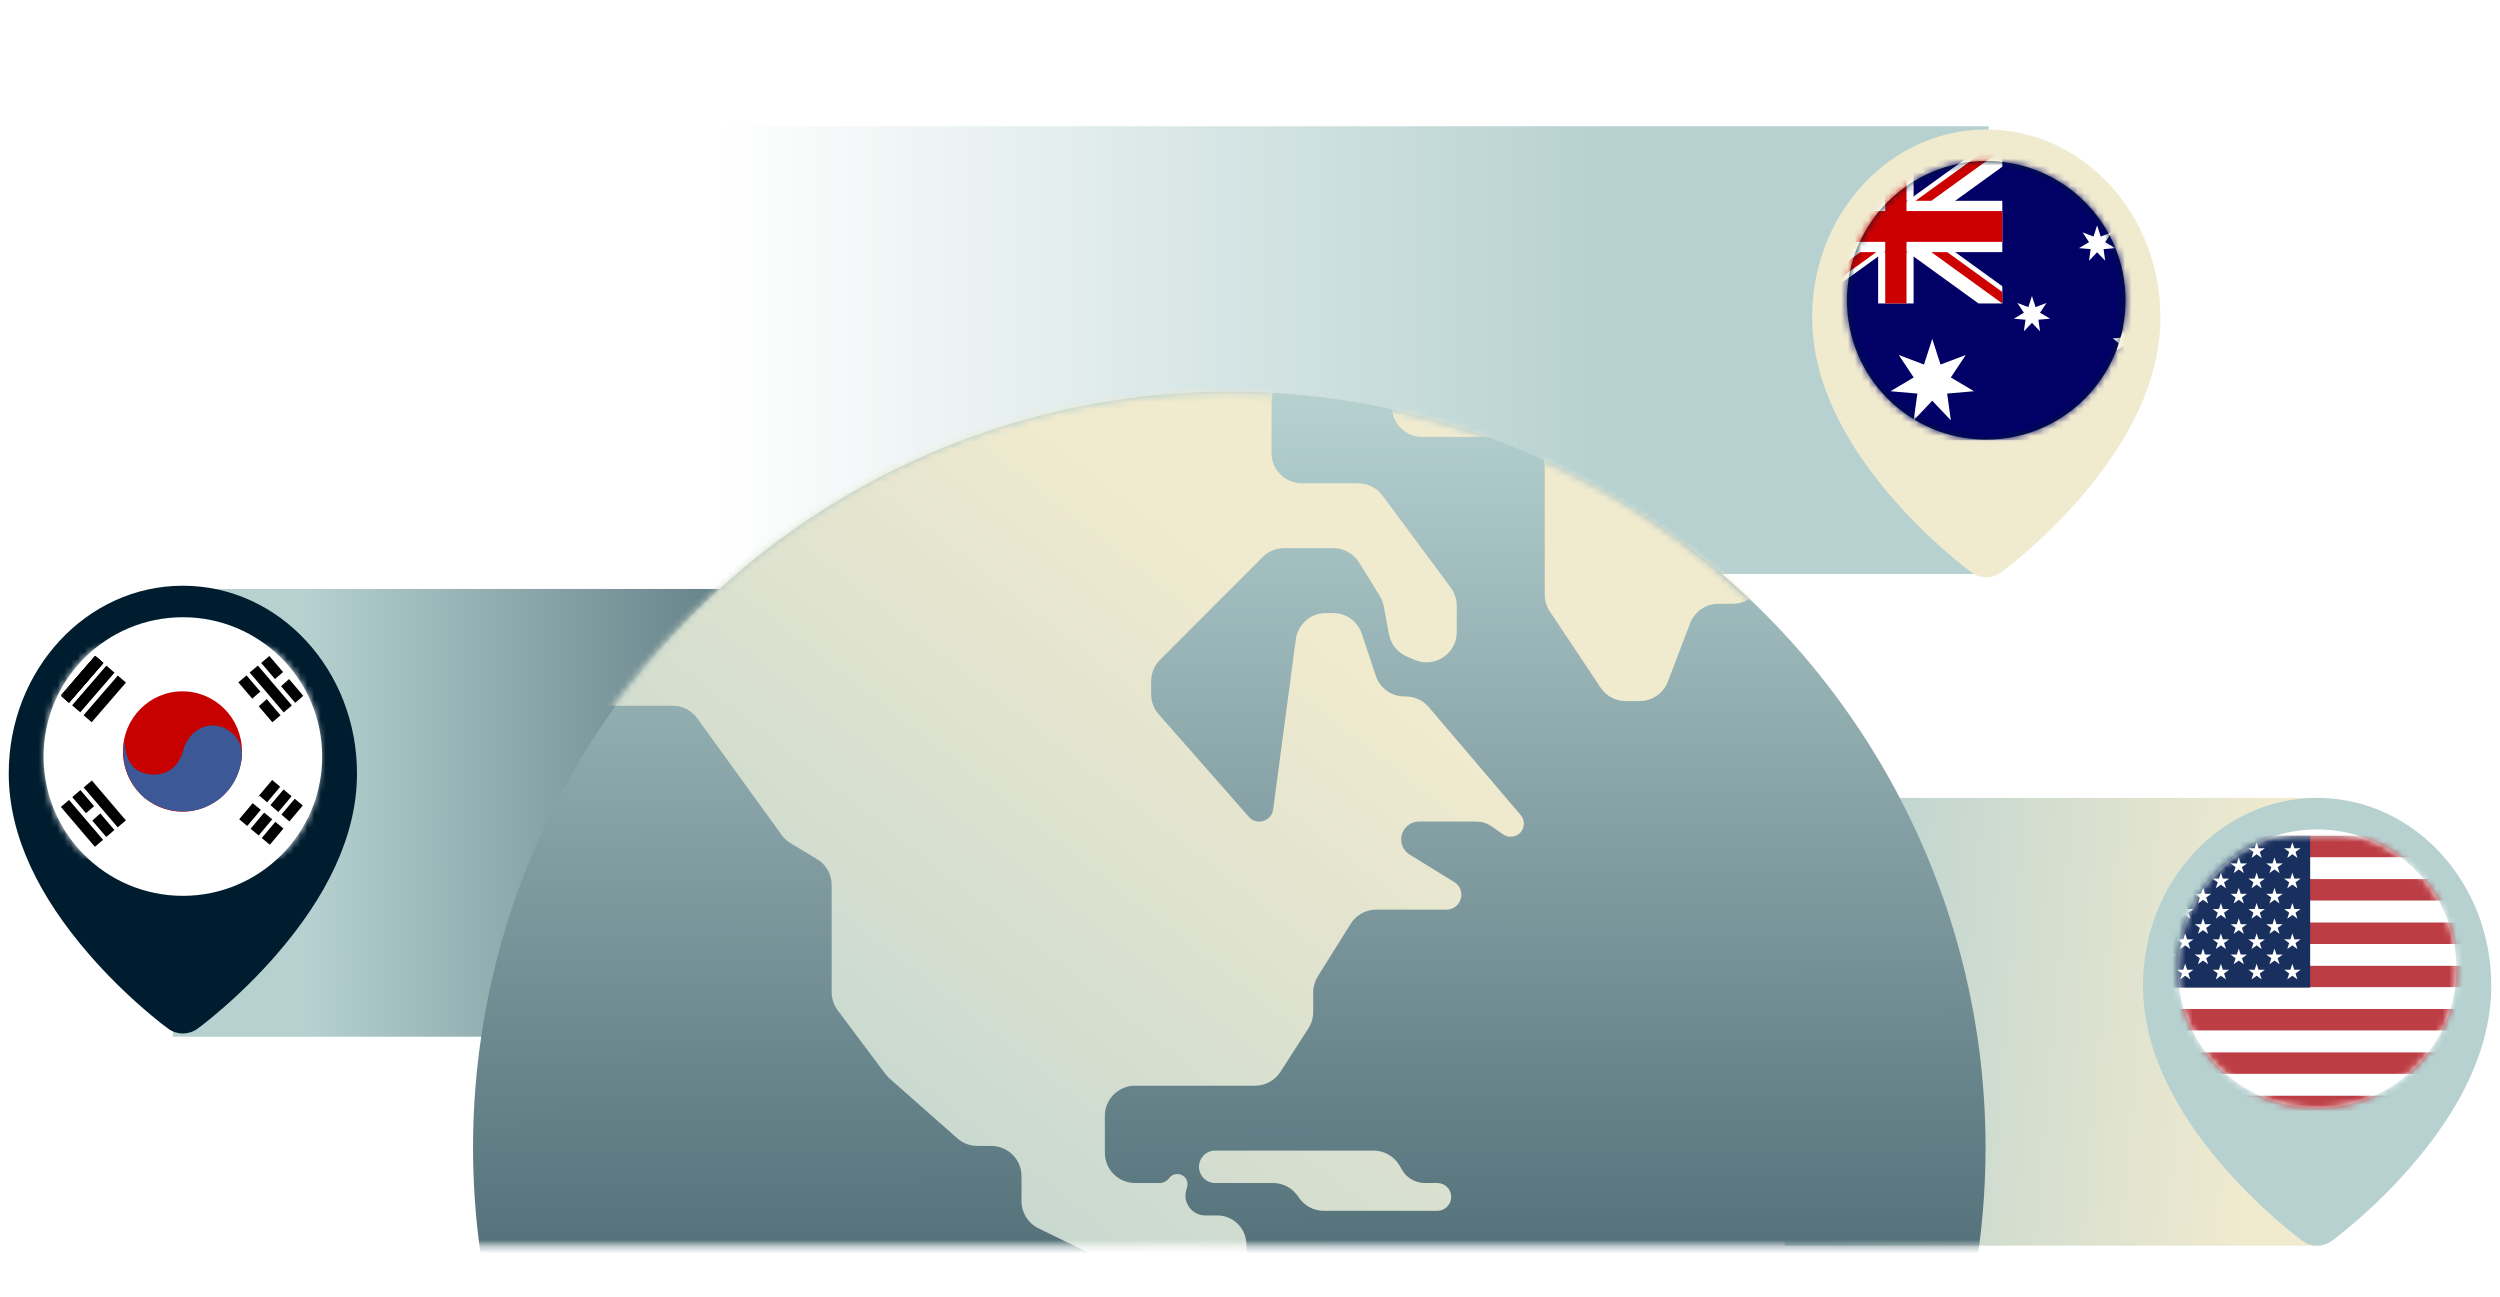 <?xml version="1.0" encoding="utf-8"?>
<svg xmlns="http://www.w3.org/2000/svg" width="370" height="192" viewBox="0 0 370 192" fill="none">
<path fill-rule="evenodd" clip-rule="evenodd" d="M343.673 118.09H264.15V184.358H343.673V118.09Z" fill="url(#paint0_linear_2263_12257)"/>
<path fill-rule="evenodd" clip-rule="evenodd" d="M317.165 145.869C317.165 130.595 328.629 118.09 342.937 118.09C357.245 118.09 368.708 130.595 368.708 145.869C368.708 155.126 364.191 164.16 356.761 172.715C354.224 175.637 351.514 178.297 348.802 180.653C347.574 181.72 346.541 182.559 345.775 183.148L345.102 183.654C343.811 184.593 342.062 184.593 340.771 183.654C340.192 183.233 339.322 182.556 338.231 181.643L337.071 180.653C334.359 178.297 331.649 175.637 329.112 172.715C321.682 164.16 317.165 155.126 317.165 145.869ZM342.937 132.816C336.837 132.816 331.892 137.761 331.892 143.861C331.892 149.961 336.837 154.905 342.937 154.905C349.036 154.905 353.981 149.961 353.981 143.861C353.981 137.761 349.036 132.816 342.937 132.816ZM342.937 140.179C344.97 140.179 346.618 141.827 346.618 143.861C346.618 145.894 344.97 147.542 342.937 147.542C340.903 147.542 339.255 145.894 339.255 143.861C339.255 141.827 340.903 140.179 342.937 140.179Z" fill="#B6D1D0"/>
<ellipse cx="342.936" cy="143.37" rx="20.617" ry="20.617" fill="white"/>
<mask id="mask0_2263_12257" style="mask-type:luminance" maskUnits="userSpaceOnUse" x="322" y="122" width="42" height="42">
<ellipse cx="342.936" cy="143.37" rx="20.617" ry="20.617" fill="white"/>
</mask>
<g mask="url(#mask0_2263_12257)">
<g filter="url(#filter0_d_2263_12257)">
<path fill-rule="evenodd" clip-rule="evenodd" d="M315.47 124.467C315.47 123.393 316.341 122.522 317.415 122.522H369.177C370.252 122.522 371.123 123.393 371.123 124.467V162.316C371.123 163.391 370.252 164.262 369.177 164.262H317.415C316.341 164.262 315.47 163.391 315.47 162.316V124.467Z" fill="#D8D8D8"/>
<mask id="mask1_2263_12257" style="mask-type:luminance" maskUnits="userSpaceOnUse" x="315" y="122" width="57" height="43">
<path fill-rule="evenodd" clip-rule="evenodd" d="M315.47 124.467C315.47 123.393 316.341 122.522 317.415 122.522H369.177C370.252 122.522 371.123 123.393 371.123 124.467V162.316C371.123 163.391 370.252 164.262 369.177 164.262H317.415C316.341 164.262 315.47 163.391 315.47 162.316V124.467Z" fill="white"/>
</mask>
<g mask="url(#mask1_2263_12257)">
<path fill-rule="evenodd" clip-rule="evenodd" d="M315.47 122.522H371.112V125.726H315.47V122.522ZM315.47 128.931H371.112V132.136H315.47V128.931ZM371.112 135.34H315.47V138.545H371.112V135.34ZM315.47 141.749H371.112V144.954H315.47V141.749ZM371.112 148.158H315.47V151.363H371.112V148.158ZM315.47 154.567H371.112V157.772H315.47V154.567ZM371.112 160.976H315.47V164.181H371.112V160.976Z" fill="#BD3D44"/>
<path fill-rule="evenodd" clip-rule="evenodd" d="M371.112 125.726H315.47V128.931H371.112V125.726ZM371.112 132.136H315.47V135.34H371.112V132.136ZM315.47 138.545H371.112V141.749H315.47V138.545ZM371.112 144.954H315.47V148.158H371.112V144.954ZM315.47 151.363H371.112V154.567H315.47V151.363ZM371.112 157.772H315.47V160.976H371.112V157.772Z" fill="white"/>
<path d="M315.47 122.522H341.905V144.997H315.47V122.522Z" fill="#192F5D"/>
<path fill-rule="evenodd" clip-rule="evenodd" d="M318.119 123.484L318.407 124.372H319.341L318.586 124.921L318.874 125.81L318.119 125.261L317.363 125.81L317.652 124.921L316.896 124.372H317.83L318.119 123.484ZM323.406 123.484L323.694 124.372H324.628L323.873 124.921L324.161 125.81L323.406 125.261L322.65 125.81L322.939 124.921L322.183 124.372H323.117L323.406 123.484ZM328.982 124.372L328.693 123.484L328.404 124.372H327.47L328.226 124.921L327.937 125.81L328.693 125.261L329.449 125.81L329.16 124.921L329.916 124.372H328.982ZM333.98 123.484L334.268 124.372H335.203L334.447 124.921L334.735 125.81L333.98 125.261L333.224 125.81L333.513 124.921L332.757 124.372H333.691L333.98 123.484ZM339.556 124.372L339.267 123.484L338.978 124.372H338.044L338.8 124.921L338.511 125.81L339.267 125.261L340.023 125.81L339.734 124.921L340.49 124.372H339.556ZM320.762 125.732L321.051 126.62H321.985L321.229 127.169L321.518 128.057L320.762 127.508L320.007 128.057L320.295 127.169L319.54 126.62H320.474L320.762 125.732ZM326.338 126.62L326.049 125.732L325.761 126.62H324.826L325.582 127.169L325.294 128.057L326.049 127.508L326.805 128.057L326.516 127.169L327.272 126.62H326.338ZM331.336 125.732L331.625 126.62H332.559L331.803 127.169L332.092 128.057L331.336 127.508L330.581 128.057L330.869 127.169L330.114 126.62H331.048L331.336 125.732ZM336.912 126.62L336.624 125.732L336.335 126.62H335.401L336.157 127.169L335.868 128.057L336.624 127.508L337.379 128.057L337.091 127.169L337.846 126.62H336.912ZM318.119 127.979L318.407 128.867H319.341L318.586 129.416L318.874 130.305L318.119 129.756L317.363 130.305L317.652 129.416L316.896 128.867H317.83L318.119 127.979ZM323.694 128.867L323.406 127.979L323.117 128.867H322.183L322.939 129.416L322.65 130.305L323.406 129.756L324.161 130.305L323.873 129.416L324.628 128.867H323.694ZM328.693 127.979L328.982 128.867H329.916L329.16 129.416L329.449 130.305L328.693 129.756L327.937 130.305L328.226 129.416L327.47 128.867H328.404L328.693 127.979ZM334.268 128.867L333.98 127.979L333.691 128.867H332.757L333.513 129.416L333.224 130.305L333.98 129.756L334.735 130.305L334.447 129.416L335.203 128.867H334.268ZM339.267 127.979L339.556 128.867H340.49L339.734 129.416L340.023 130.305L339.267 129.756L338.511 130.305L338.8 129.416L338.044 128.867H338.978L339.267 127.979ZM321.051 131.115L320.762 130.227L320.474 131.115H319.54L320.295 131.664L320.007 132.552L320.762 132.003L321.518 132.552L321.229 131.664L321.985 131.115H321.051ZM326.049 130.227L326.338 131.115H327.272L326.516 131.664L326.805 132.552L326.049 132.003L325.294 132.552L325.582 131.664L324.826 131.115H325.761L326.049 130.227ZM331.625 131.115L331.336 130.227L331.048 131.115H330.114L330.869 131.664L330.581 132.552L331.336 132.003L332.092 132.552L331.803 131.664L332.559 131.115H331.625ZM336.624 130.227L336.912 131.115H337.846L337.091 131.664L337.379 132.552L336.624 132.003L335.868 132.552L336.157 131.664L335.401 131.115H336.335L336.624 130.227ZM318.407 133.362L318.119 132.474L317.83 133.362H316.896L317.652 133.911L317.363 134.8L318.119 134.251L318.874 134.8L318.586 133.911L319.341 133.362H318.407ZM323.406 132.474L323.694 133.362H324.628L323.873 133.911L324.161 134.8L323.406 134.251L322.65 134.8L322.939 133.911L322.183 133.362H323.117L323.406 132.474ZM328.982 133.362L328.693 132.474L328.404 133.362H327.47L328.226 133.911L327.937 134.8L328.693 134.251L329.449 134.8L329.16 133.911L329.916 133.362H328.982ZM333.98 132.474L334.268 133.362H335.203L334.447 133.911L334.735 134.8L333.98 134.251L333.224 134.8L333.513 133.911L332.757 133.362H333.691L333.98 132.474ZM339.556 133.362L339.267 132.474L338.978 133.362H338.044L338.8 133.911L338.511 134.8L339.267 134.251L340.023 134.8L339.734 133.911L340.49 133.362H339.556ZM320.762 134.722L321.051 135.61H321.985L321.229 136.159L321.518 137.047L320.762 136.498L320.007 137.047L320.295 136.159L319.54 135.61H320.474L320.762 134.722ZM326.338 135.61L326.049 134.722L325.761 135.61H324.826L325.582 136.159L325.294 137.047L326.049 136.498L326.805 137.047L326.516 136.159L327.272 135.61H326.338ZM331.336 134.722L331.625 135.61H332.559L331.803 136.159L332.092 137.047L331.336 136.498L330.581 137.047L330.869 136.159L330.114 135.61H331.048L331.336 134.722ZM336.912 135.61L336.624 134.722L336.335 135.61H335.401L336.157 136.159L335.868 137.047L336.624 136.498L337.379 137.047L337.091 136.159L337.846 135.61H336.912Z" fill="white"/>
<path fill-rule="evenodd" clip-rule="evenodd" d="M318.119 136.969L318.407 137.857H319.341L318.586 138.407L318.874 139.295L318.119 138.746L317.363 139.295L317.652 138.407L316.896 137.857H317.83L318.119 136.969ZM323.406 136.969L323.694 137.857H324.628L323.873 138.407L324.161 139.295L323.406 138.746L322.65 139.295L322.939 138.407L322.183 137.857H323.117L323.406 136.969ZM328.982 137.857L328.693 136.969L328.404 137.857H327.47L328.226 138.407L327.937 139.295L328.693 138.746L329.449 139.295L329.16 138.407L329.916 137.857H328.982ZM333.98 136.969L334.268 137.857H335.203L334.447 138.407L334.735 139.295L333.98 138.746L333.224 139.295L333.513 138.407L332.757 137.857H333.691L333.98 136.969ZM339.556 137.857L339.267 136.969L338.978 137.857H338.044L338.8 138.407L338.511 139.295L339.267 138.746L340.023 139.295L339.734 138.407L340.49 137.857H339.556ZM320.762 139.217L321.051 140.105H321.985L321.229 140.654L321.518 141.542L320.762 140.993L320.007 141.542L320.295 140.654L319.54 140.105H320.474L320.762 139.217ZM326.338 140.105L326.049 139.217L325.761 140.105H324.826L325.582 140.654L325.294 141.542L326.049 140.993L326.805 141.542L326.516 140.654L327.272 140.105H326.338ZM331.336 139.217L331.625 140.105H332.559L331.803 140.654L332.092 141.542L331.336 140.993L330.581 141.542L330.869 140.654L330.114 140.105H331.048L331.336 139.217ZM336.912 140.105L336.624 139.217L336.335 140.105H335.401L336.157 140.654L335.868 141.542L336.624 140.993L337.379 141.542L337.091 140.654L337.846 140.105H336.912Z" fill="white"/>
<path fill-rule="evenodd" clip-rule="evenodd" d="M318.119 141.464L318.407 142.353H319.341L318.586 142.902L318.874 143.79L318.119 143.241L317.363 143.79L317.652 142.902L316.896 142.353H317.83L318.119 141.464ZM323.406 141.464L323.694 142.353H324.628L323.873 142.902L324.161 143.79L323.406 143.241L322.65 143.79L322.939 142.902L322.183 142.353H323.117L323.406 141.464ZM328.982 142.353L328.693 141.464L328.404 142.353H327.47L328.226 142.902L327.937 143.79L328.693 143.241L329.449 143.79L329.16 142.902L329.916 142.353H328.982ZM333.98 141.464L334.268 142.353H335.203L334.447 142.902L334.735 143.79L333.98 143.241L333.224 143.79L333.513 142.902L332.757 142.353H333.691L333.98 141.464ZM339.556 142.353L339.267 141.464L338.978 142.353H338.044L338.8 142.902L338.511 143.79L339.267 143.241L340.023 143.79L339.734 142.902L340.49 142.353H339.556Z" fill="white"/>
</g>
</g>
</g>
<path fill-rule="evenodd" clip-rule="evenodd" d="M25.583 87.164H142.658V153.433H25.583V87.164Z" fill="url(#paint1_linear_2263_12257)"/>
<path fill-rule="evenodd" clip-rule="evenodd" d="M1.292 114.466C1.292 99.192 12.755 86.687 27.063 86.687C41.371 86.687 52.834 99.192 52.834 114.466C52.834 123.723 48.318 132.757 40.888 141.312C38.35 144.234 35.641 146.894 32.929 149.25C31.701 150.317 30.668 151.156 29.902 151.745L29.229 152.251C27.938 153.19 26.189 153.19 24.898 152.251C24.319 151.83 23.448 151.153 22.358 150.24L21.198 149.25C18.486 146.894 15.776 144.234 13.239 141.312C5.809 132.757 1.292 123.723 1.292 114.466ZM27.063 101.413C20.963 101.413 16.019 106.358 16.019 112.458C16.019 118.558 20.963 123.502 27.063 123.502C33.163 123.502 38.108 118.558 38.108 112.458C38.108 106.358 33.163 101.413 27.063 101.413ZM27.063 108.776C29.097 108.776 30.745 110.424 30.745 112.458C30.745 114.491 29.097 116.139 27.063 116.139C25.03 116.139 23.382 114.491 23.382 112.458C23.382 110.424 25.03 108.776 27.063 108.776Z" fill="#001D2F"/>
<ellipse cx="27.064" cy="111.967" rx="20.617" ry="20.617" fill="white"/>
<mask id="mask2_2263_12257" style="mask-type:luminance" maskUnits="userSpaceOnUse" x="6" y="91" width="42" height="42">
<ellipse cx="27.064" cy="111.967" rx="20.617" ry="20.617" fill="white"/>
</mask>
<g mask="url(#mask2_2263_12257)">
<mask id="mask3_2263_12257" style="mask-type:luminance" maskUnits="userSpaceOnUse" x="6" y="95" width="42" height="32">
<path fill-rule="evenodd" clip-rule="evenodd" d="M6.228 100.831C6.228 97.974 8.544 95.657 11.402 95.657H42.449C45.307 95.657 47.624 97.974 47.624 100.831V121.529C47.624 124.387 45.307 126.704 42.449 126.704H11.402C8.544 126.704 6.228 124.387 6.228 121.529V100.831Z" fill="white"/>
</mask>
<g mask="url(#mask3_2263_12257)">
<path d="M47.624 126.704H6.228V95.657H47.624V126.704Z" fill="white"/>
<path fill-rule="evenodd" clip-rule="evenodd" d="M5.71 100.831C5.71 97.688 8.259 95.139 11.402 95.139H42.449C45.593 95.139 48.141 97.688 48.141 100.831V121.529C48.141 124.673 45.593 127.221 42.449 127.221H11.402C8.259 127.221 5.71 124.673 5.71 121.529V100.831ZM11.402 96.174C8.83 96.174 6.745 98.259 6.745 100.831V121.529C6.745 124.101 8.83 126.186 11.402 126.186H42.449C45.021 126.186 47.106 124.101 47.106 121.529V100.831C47.106 98.259 45.021 96.174 42.449 96.174H11.402Z" fill="white"/>
<path d="M27.311 110.823C27.311 114.591 24.256 117.645 20.488 117.645C16.72 117.645 13.666 114.591 13.666 110.823C13.666 107.055 16.721 104.001 20.488 104.001C24.256 104.001 27.311 107.055 27.311 110.823Z" fill="white"/>
<path d="M35.811 111.221C35.811 116.138 31.867 120.123 27.002 120.123C22.137 120.123 18.194 116.138 18.194 111.221C18.194 106.304 22.137 102.319 27.002 102.319C31.867 102.319 35.811 106.304 35.811 111.221H35.811Z" fill="#C70000"/>
<path fill-rule="evenodd" clip-rule="evenodd" d="M14.082 97.08L9.009 102.948L10.211 103.987L15.284 98.119L14.082 97.08ZM15.743 98.516L10.67 104.384L11.872 105.423L16.945 99.555L15.743 98.516Z" fill="black"/>
<path d="M9.009 102.948L14.082 97.08L15.284 98.119L10.211 103.987L9.009 102.948Z" fill="black"/>
<path fill-rule="evenodd" clip-rule="evenodd" d="M14.082 97.08L9.009 102.948L10.211 103.987L15.284 98.119L14.082 97.08ZM17.44 99.983L12.367 105.851L13.569 106.89L18.642 101.022L17.44 99.983Z" fill="black"/>
<path d="M9.009 102.948L14.082 97.08L15.284 98.119L10.211 103.987L9.009 102.948Z" fill="black"/>
<path fill-rule="evenodd" clip-rule="evenodd" d="M39.864 97.08L44.897 102.982L43.688 104.013L38.655 98.111L39.864 97.08ZM9.009 102.95L14.082 97.082L15.284 98.121L10.211 103.989L9.009 102.95ZM41.519 105.863L36.486 99.96L35.277 100.991L40.31 106.893L41.519 105.863Z" fill="black"/>
<path d="M37.34 103.391L42.106 99.279L42.994 100.307L37.9 104.886L37.34 103.391V103.391Z" fill="white"/>
<path fill-rule="evenodd" clip-rule="evenodd" d="M43.197 104.405L38.164 98.503L36.955 99.534L41.988 105.436L43.197 104.405ZM38.282 123.65L43.159 117.839L41.963 116.844L37.087 122.655L38.282 123.65ZM44.811 119.213L39.935 125.024L38.739 124.03L43.616 118.219L44.811 119.213ZM36.594 122.246L41.471 116.435L40.275 115.44L35.399 121.251L36.594 122.246Z" fill="black"/>
<path d="M18.375 109.633C18.653 111.875 19.06 114.374 22.51 114.633C23.803 114.711 26.319 114.325 27.183 110.801C28.316 107.416 31.729 106.443 34.052 108.278C35.369 109.137 35.733 110.501 35.828 111.526C35.722 114.815 33.834 117.662 31.412 118.932C28.627 120.587 24.768 120.622 21.388 118.114C19.865 116.685 17.737 114.05 18.375 109.633V109.633Z" fill="#3D5897"/>
<path d="M38.411 117.778L43.186 121.881L42.301 122.911L37.016 118.554L38.411 117.778Z" fill="white"/>
<path d="M11.9 116.937L16.933 122.839L15.724 123.87L10.691 117.968L11.9 116.937Z" fill="black"/>
<path d="M11.014 121.825L15.78 117.713L16.668 118.741L11.575 123.321L11.014 121.825V121.825Z" fill="white"/>
<path fill-rule="evenodd" clip-rule="evenodd" d="M18.629 121.416L13.596 115.514L12.387 116.545L17.42 122.447L18.629 121.416ZM15.251 124.297L10.218 118.395L9.009 119.425L14.042 125.328L15.251 124.297Z" fill="black"/>
</g>
</g>
<path fill-rule="evenodd" clip-rule="evenodd" d="M294.34 18.687H90.011V84.955H294.34V18.687Z" fill="url(#paint2_linear_2263_12257)"/>
<path fill-rule="evenodd" clip-rule="evenodd" d="M268.197 46.944C268.197 31.669 279.66 19.164 293.968 19.164C308.276 19.164 319.739 31.669 319.739 46.944C319.739 56.2 315.222 65.234 307.792 73.79C305.255 76.712 302.545 79.372 299.834 81.728C298.605 82.795 297.572 83.633 296.807 84.223L296.133 84.729C294.842 85.668 293.093 85.668 291.802 84.729C291.223 84.308 290.353 83.63 289.262 82.718L288.102 81.728C285.39 79.372 282.681 76.712 280.143 73.79C272.714 65.234 268.197 56.2 268.197 46.944ZM293.968 33.891C287.868 33.891 282.923 38.836 282.923 44.935C282.923 51.035 287.868 55.98 293.968 55.98C300.068 55.98 305.012 51.035 305.012 44.935C305.012 38.836 300.068 33.891 293.968 33.891ZM293.968 41.254C296.001 41.254 297.649 42.902 297.649 44.935C297.649 46.969 296.001 48.617 293.968 48.617C291.934 48.617 290.286 46.969 290.286 44.935C290.286 42.902 291.934 41.254 293.968 41.254Z" fill="#F0EACF"/>
<circle cx="293.967" cy="44.444" r="20.617" fill="#001D2F"/>
<mask id="mask4_2263_12257" style="mask-type:luminance" maskUnits="userSpaceOnUse" x="273" y="23" width="42" height="43">
<circle cx="293.967" cy="44.444" r="20.617" fill="white"/>
</mask>
<g mask="url(#mask4_2263_12257)">
<g clip-path="url(#clip0_2263_12257)">
<path d="M264.833 22.125H323.167V65.875H264.833V22.125Z" fill="#000066"/>
<path fill-rule="evenodd" clip-rule="evenodd" d="M264.833 24.672V22.125H268.356L280.587 30.971L277.065 33.518L264.833 24.672ZM280.587 36.066L268.356 44.911H264.833V42.364L277.065 33.518L280.587 36.066ZM280.587 36.066L284.11 33.518L296.341 42.364V44.911H292.819L280.587 36.066ZM284.11 33.518L280.587 30.971L292.819 22.125H296.341V24.672L284.11 33.518Z" fill="white"/>
<path fill-rule="evenodd" clip-rule="evenodd" d="M277.962 29.721V22.125H283.213V29.721H277.962ZM277.962 37.316H264.833V29.721H277.962V37.316ZM277.962 37.316H283.213V44.911H277.962V37.316ZM283.213 37.316V29.721H296.341V37.316H283.213Z" fill="white"/>
<path fill-rule="evenodd" clip-rule="evenodd" d="M279.012 31.24V22.125H282.163V31.24H296.341V35.797H282.163V44.911H279.012V35.797H264.833V31.24H279.012ZM264.833 44.911L275.336 37.316H277.684L267.182 44.911H264.833ZM275.336 29.721L264.833 22.125V23.823L272.988 29.721H275.336ZM283.49 29.721L293.993 22.125H296.341L285.838 29.721H283.49ZM285.839 37.316L296.341 44.911H296.341V43.213L288.187 37.316H285.839Z" fill="#CC0000"/>
<path fill-rule="evenodd" clip-rule="evenodd" d="M292.155 57.902L288.177 58.248L288.725 62.205L285.973 59.309L283.222 62.205L283.77 58.248L279.791 57.902L283.226 55.864L281.016 52.538L284.75 53.952L285.973 50.15L287.197 53.952L290.931 52.538L288.721 55.864M309.178 61.549L308.218 60.104L309.841 60.718L310.372 59.066L310.903 60.718L312.526 60.104L311.566 61.549L313.058 62.434L311.329 62.585L311.568 64.303L310.372 63.046L309.177 64.303L309.415 62.585L307.687 62.435M309.178 35.837L308.218 34.392L309.841 35.006L310.372 33.355L310.903 35.006L312.526 34.392L311.566 35.837L313.058 36.722L311.329 36.873L311.568 38.591L310.372 37.334L309.177 38.591L309.415 36.873L307.687 36.723M299.536 46.282L298.576 44.837L300.199 45.452L300.73 43.8L301.261 45.452L302.884 44.837L301.924 46.282L303.416 47.168L301.687 47.319L301.926 49.037L300.73 47.779L299.535 49.037L299.773 47.319L298.045 47.168M317.751 43.711L316.789 42.266L318.414 42.881L318.941 41.229L319.474 42.881L321.094 42.266L320.136 43.711L321.628 44.597L319.898 44.747L320.136 46.465L318.941 45.208L317.745 46.465L317.983 44.747L316.257 44.597M314.229 51.286L313.284 51.872L313.55 50.793L312.7 50.076L313.809 49.995L314.229 48.965L314.649 49.995L315.758 50.076L314.908 50.793L315.174 51.872" fill="white"/>
</g>
<path fill-rule="evenodd" clip-rule="evenodd" d="M264.104 29.417C264.104 24.987 267.695 21.396 272.125 21.396H315.875C320.305 21.396 323.896 24.987 323.896 29.417V58.583C323.896 63.013 320.305 66.604 315.875 66.604H272.125C267.695 66.604 264.104 63.013 264.104 58.583V29.417ZM272.125 22.854C268.501 22.854 265.563 25.792 265.563 29.417V58.583C265.563 62.208 268.501 65.146 272.125 65.146H315.875C319.499 65.146 322.438 62.208 322.438 58.583V29.417C322.438 25.792 319.499 22.854 315.875 22.854H272.125Z" fill="#CCD2D5"/>
</g>
<mask id="mask5_2263_12257" style="mask-type:luminance" maskUnits="userSpaceOnUse" x="63" y="37" width="236" height="148">
<rect x="63.938" y="37.162" width="234.864" height="147.196" fill="white"/>
</mask>
<g mask="url(#mask5_2263_12257)">
<ellipse cx="181.936" cy="169.843" rx="111.888" ry="111.926" transform="rotate(-90 181.936 169.843)" fill="url(#paint3_linear_2263_12257)"/>
<mask id="mask6_2263_12257" style="mask-type:luminance" maskUnits="userSpaceOnUse" x="69" y="58" width="225" height="224">
<ellipse cx="181.721" cy="169.897" rx="112.174" ry="111.761" fill="white"/>
</mask>
<g mask="url(#mask6_2263_12257)">
<path fill-rule="evenodd" clip-rule="evenodd" d="M227.832 42.722C228.353 42.722 228.871 42.631 229.361 42.453L250.493 34.762C250.983 34.584 251.501 34.492 252.023 34.492H270.981C271.517 34.492 272.05 34.589 272.552 34.777L291.433 41.863C292.809 42.38 293.721 43.696 293.721 45.166C293.721 45.811 293.545 46.443 293.211 46.994L280.783 67.517C280.306 68.303 279.454 68.783 278.535 68.783C277.083 68.783 275.907 69.96 275.907 71.412V78.223C275.907 79.99 274.866 81.591 273.252 82.309L258.269 88.972C257.697 89.227 257.078 89.358 256.452 89.358H254.317C252.461 89.358 250.798 90.505 250.138 92.239L246.849 100.88C246.188 102.614 244.525 103.76 242.669 103.76H240.608C239.113 103.76 237.716 103.013 236.887 101.768L229.37 90.484C228.881 89.75 228.62 88.887 228.62 88.005V69.14C228.62 66.671 226.618 64.668 224.148 64.668H210.478C208.008 64.668 206.006 62.666 206.006 60.197V54.582C206.006 53.162 206.681 51.826 207.824 50.983L217.843 43.595C218.612 43.028 219.542 42.722 220.497 42.722H227.832ZM405.721 70.119C406.421 69.694 407.224 69.469 408.043 69.469H430.7C432.255 69.469 433.516 68.208 433.516 66.653C433.516 65.463 434.264 64.401 435.385 64.001L443.11 61.239L454.037 57.38C454.515 57.211 455.019 57.124 455.526 57.124H460.129C461.424 57.124 462.574 57.953 462.983 59.182C463.392 60.41 464.542 61.239 465.837 61.239H472.574C474.846 61.239 476.688 63.082 476.688 65.354C476.688 67.627 478.531 69.469 480.803 69.469H497.144C498.429 69.469 499.566 70.302 499.954 71.527C500.342 72.752 501.479 73.584 502.764 73.584H503.777C504.126 73.584 504.473 73.542 504.812 73.459L511.594 71.791C511.943 71.705 512.302 71.662 512.662 71.662H523.506C524.218 71.662 524.92 71.832 525.554 72.159L535.343 77.203C535.977 77.529 536.679 77.699 537.391 77.699H567.961C568.772 77.699 569.568 77.92 570.263 78.337L582.299 85.565C584.361 86.803 584.734 89.639 583.062 91.368C582.515 91.934 581.803 92.313 581.028 92.451L575.879 93.365C575.225 93.482 574.604 93.742 574.063 94.128L560.772 103.614C560.014 104.155 559.106 104.446 558.174 104.446H551.886C550.301 104.446 548.834 105.286 548.031 106.652L544.103 113.336C543.932 113.628 543.728 113.899 543.495 114.145L540.073 117.758C538.412 119.512 535.484 118.892 534.676 116.616C534.403 115.847 534.431 115.003 534.754 114.254L539.414 103.437C539.987 102.107 539.282 100.573 537.899 100.142C536.939 99.843 535.894 100.163 535.266 100.948L534.698 101.658C533.983 102.553 532.899 103.075 531.753 103.075H519.27C517.911 103.075 516.625 103.693 515.777 104.754L514.237 106.681C512.772 108.513 512.972 111.166 514.695 112.758L519.109 116.835C520.025 117.681 520.546 118.872 520.546 120.12V130.151C520.546 132.621 518.544 134.623 516.074 134.623H511.54C510.863 134.623 510.195 134.776 509.586 135.072L504.056 137.759C502.789 138.375 501.887 139.552 501.62 140.935L500.664 145.893C500.53 146.588 500.64 147.308 500.975 147.93L501.329 148.585C502.271 150.333 501.005 152.454 499.019 152.454C498.323 152.454 497.655 152.177 497.163 151.685L490.56 145.076C490.015 144.531 489.275 144.224 488.504 144.224C486.898 144.224 485.597 145.526 485.597 147.131V164.641C485.597 166.075 484.909 167.423 483.746 168.264L471.66 177.006C470.944 177.524 470.024 177.671 469.182 177.402C466.764 176.629 464.658 179.232 465.919 181.435L467.273 183.801C467.605 184.382 467.78 185.04 467.78 185.71V187.416C467.78 188.73 467.201 189.978 466.198 190.828L462.096 194.302L459.538 194.009C457.514 193.777 456.26 196.153 457.593 197.694L461.567 202.286L461.925 204.803C462.017 205.449 461.538 206.037 460.887 206.076L458.02 206.252C457.618 206.276 457.235 206.083 457.015 205.746L452.059 198.146C451.586 197.419 451.333 196.571 451.333 195.703V188.379C451.333 187.754 451.202 187.136 450.949 186.564L446.61 176.795C446.149 175.756 445.118 175.086 443.982 175.086C443.413 175.086 442.858 175.254 442.385 175.57L434.315 180.954C433.362 181.59 432.69 182.567 432.436 183.684L429.723 195.631C429.537 196.451 428.808 197.033 427.967 197.033C427.566 197.033 427.177 196.899 426.861 196.653L416.739 188.774C415.651 187.927 415.014 186.624 415.014 185.245V178.496C415.014 176.613 413.487 175.086 411.604 175.086C409.996 175.086 408.606 173.963 408.269 172.39L407.65 169.499C407.164 167.229 405.021 165.708 402.717 165.999L388.123 167.843C386.876 168 385.62 167.626 384.663 166.81L382.624 165.073C381.866 164.427 380.914 164.052 379.919 164.009L378.636 163.952C377.251 163.892 375.971 164.684 375.407 165.949C374.818 167.27 375.137 168.82 376.2 169.801L376.68 170.243C378.016 171.477 379.986 171.731 381.593 170.878L381.875 170.728C382.977 170.143 384.272 170.045 385.449 170.456L387.732 171.255C389.526 171.882 390.728 173.575 390.728 175.476V175.575C390.728 176.993 390.055 178.327 388.915 179.17L382.639 183.811C381.87 184.381 380.938 184.688 379.98 184.688H371.38C369.896 184.688 368.508 183.951 367.676 182.722L358.577 169.271C358.107 168.576 357.322 168.16 356.483 168.16C356.22 168.16 355.984 168.323 355.891 168.569L355.424 169.811L348.449 160.552L351.44 161.334C351.855 161.443 352.293 161.43 352.701 161.296L355.34 160.433C356.976 159.897 358.083 158.371 358.083 156.649V155.762C358.083 154.363 357.087 153.161 355.711 152.901L355.478 152.857C354.238 152.623 353.339 151.54 353.339 150.278C353.339 148.828 352.164 147.653 350.715 147.653H340.488C338.124 147.653 336.208 145.737 336.208 143.373C336.208 142.168 335.699 141.018 334.808 140.207L334.145 139.604C333.107 138.66 331.466 138.894 330.733 140.091L329.75 141.698L329.875 143.561C329.944 144.595 328.692 145.158 327.964 144.421L325.629 142.056L324.023 138.738C324.023 138.738 321.428 137.245 320.525 137.795C319.622 138.346 320.801 141.274 321.828 142.508C322.324 143.104 322.975 143.671 323.514 144.099C323.981 144.468 323.961 145.211 323.453 145.521C323.271 145.633 323.139 145.812 323.088 146.02L322.694 147.623C322.551 148.205 321.971 148.569 321.384 148.451C320.862 148.346 320.483 147.887 320.483 147.355V145.26C320.483 144.998 320.391 144.745 320.223 144.544L317.75 141.582C317.694 141.515 317.63 141.454 317.56 141.402L315.793 140.087C315.214 139.656 314.512 139.423 313.791 139.423H312.737C311.146 139.423 309.675 140.269 308.873 141.643L306.744 145.296C305.901 146.743 304.319 147.598 302.646 147.51L296.116 147.166C293.941 147.051 292.164 145.386 291.91 143.222L291.567 140.302C291.254 137.644 293.331 135.308 296.008 135.308H302.97C304.296 135.308 305.37 134.234 305.37 132.908C305.37 131.582 304.296 130.508 302.97 130.508H298.519C297.383 130.508 296.462 129.586 296.462 128.45C296.462 127.314 297.383 126.393 298.519 126.393H302.897C304.263 126.393 305.37 125.285 305.37 123.919C305.37 122.925 305.966 122.027 306.883 121.64L315.655 117.944C317.313 117.245 318.391 115.622 318.391 113.823V109.931C318.391 108.796 317.47 107.875 316.335 107.875C315.199 107.875 314.279 106.955 314.279 105.82V97.382C314.279 96.196 314.75 95.06 315.587 94.221L330.786 79.01C331.625 78.171 332.763 77.699 333.949 77.699H342.373C343.51 77.699 344.431 76.778 344.431 75.642C344.431 74.505 345.352 73.584 346.488 73.584H348.885C351.345 73.584 353.339 75.578 353.339 78.038V78.322C353.339 80.792 355.342 82.794 357.811 82.794H383.61C384.429 82.794 385.232 82.569 385.932 82.144L405.721 70.119ZM487.126 176.071C485.764 175.855 484.516 176.871 484.452 178.249L484.076 186.336C484.03 187.325 484.735 188.191 485.713 188.346C486.669 188.497 487.368 189.328 487.353 190.296L487.265 196.08C487.245 197.358 488.168 198.456 489.431 198.656C490.832 198.878 492.148 197.922 492.37 196.521L493.641 188.496C493.784 187.595 493.169 186.749 492.268 186.607C491.616 186.503 491.087 186.021 490.925 185.38L489.007 177.789C488.78 176.892 488.04 176.216 487.126 176.071ZM471.559 209.788C471.176 210.309 470.86 210.817 470.611 211.315C470.464 211.609 470.381 211.943 470.365 212.314C470.32 213.325 471.99 216.377 472.792 217.78C473.059 218.247 473.49 218.591 474.002 218.754C475.87 219.351 480.486 220.785 481.676 220.785C484.016 220.785 484.501 216.152 484.843 212.875L484.843 212.873L484.844 212.871C484.924 212.098 484.997 211.401 485.085 210.858C485.233 209.942 486.351 207.714 486.954 206.558C487.179 206.127 487.108 205.598 486.771 205.247L483.385 201.712C482.967 201.277 482.284 201.247 481.834 201.65C479.895 203.388 475.005 207.767 473.598 209.004C473.076 209.464 472.636 209.488 472.278 209.508C471.983 209.525 471.743 209.538 471.559 209.788ZM492.556 229.266C491.597 229.266 490.663 229.575 489.893 230.146L474.386 241.642C473.248 242.485 472.577 243.818 472.577 245.234V253.122C472.577 254.107 472.903 255.065 473.503 255.847L478.087 261.811C478.934 262.912 480.244 263.557 481.633 263.557H486.928C488.256 263.557 489.515 262.967 490.364 261.947L491.109 261.053C491.959 260.033 493.218 259.443 494.545 259.443H501.39C502.676 259.443 503.901 259.997 504.75 260.964L515.987 273.764C516.836 274.731 518.06 275.285 519.347 275.285H519.575C520.345 275.285 521.101 275.087 521.771 274.709L527.571 271.439C528.474 270.93 529.173 270.123 529.546 269.156L533.265 259.535C533.464 259.02 533.566 258.474 533.566 257.923V248.618C533.566 247.632 533.241 246.674 532.64 245.893L520.496 230.093C520.096 229.572 519.475 229.266 518.818 229.266C517.826 229.266 516.967 229.955 516.752 230.924L516.526 231.941C516.103 233.845 514.174 235.009 512.293 234.495L509.994 233.868C508.88 233.564 507.992 232.723 507.627 231.628C507.157 230.218 505.838 229.266 504.351 229.266H492.556ZM466.406 223.243C466.947 223.844 467.927 223.69 468.257 222.952L469.668 219.8C469.785 219.538 469.797 219.242 469.702 218.972L469.1 217.259C469.015 217.018 468.85 216.813 468.632 216.678L455.281 208.451C455.146 208.368 454.995 208.315 454.838 208.294L454.431 208.242C453.333 208.099 452.718 209.468 453.554 210.194L458.617 214.593L466.406 223.243ZM469.474 223.592C469.378 223.755 469.292 223.9 469.192 223.98C468.287 224.694 474 225.732 479.247 226.685L479.247 226.685C481.77 227.144 484.185 227.582 485.705 227.956C486.993 228.273 488.051 228.437 488.907 228.507C489.956 228.594 489.964 227.811 488.939 227.571C486.934 227.103 484.564 226.467 483.839 225.938C478.275 223.714 473.023 222.476 470.449 222.773C469.922 222.833 469.675 223.251 469.474 223.592ZM493.067 214.105C497.22 218.287 499.689 218.382 501.746 218.462C503.621 218.534 505.153 218.593 507.307 221.723C510.352 226.148 512.07 224.323 513.61 222.688C514.354 221.897 515.057 221.151 515.848 221.177C516.899 221.211 517.695 221.903 518.468 222.576C519.479 223.455 520.451 224.3 521.907 223.6C524.476 222.364 523.184 219.857 521.225 219.736C520.403 219.685 519.695 219.051 518.936 218.371C517.888 217.432 516.742 216.405 515.059 216.701C513.991 216.89 512.796 216.501 511.287 216.01C508.693 215.165 505.167 214.018 499.75 214.973C498.394 214.611 497.569 214.485 496.971 214.394C495.871 214.226 495.543 214.176 494.094 212.984C492.711 212.421 492.624 213.823 493.067 214.105ZM524.711 134.17C524.462 134.695 524.113 135.167 523.684 135.558L519.489 139.383C519.211 139.637 518.966 139.924 518.76 140.239L514.283 147.083C514.185 147.233 514.076 147.375 513.957 147.508L511.683 150.055C510.5 151.379 511.44 153.479 513.216 153.479C513.801 153.479 514.359 153.229 514.749 152.793L519.061 147.962C519.447 147.53 519.746 147.027 519.94 146.481L520.292 145.487C520.754 144.188 521.788 143.175 523.096 142.74L529.328 140.668C530.983 140.118 532.167 138.655 532.361 136.921L533.031 130.92C533.239 129.055 531.779 127.423 529.902 127.423C528.686 127.423 527.579 128.123 527.058 129.222L524.711 134.17ZM297.906 101.665C297.136 101.933 296.903 102.909 297.47 103.497L297.851 103.892C298.07 104.119 298.183 104.429 298.161 104.744L297.903 108.498C297.892 108.659 297.916 108.82 297.973 108.971L299.344 112.592C299.354 112.616 299.362 112.64 299.369 112.665C299.382 112.707 299.392 112.75 299.4 112.794L299.976 116.059C300.038 116.411 299.928 116.771 299.68 117.028L298.29 118.473C297.951 118.824 297.88 119.354 298.113 119.783L299.348 122.05C299.666 122.633 300.418 122.812 300.965 122.436L308.029 117.566C308.407 117.306 308.587 116.842 308.484 116.395L308.242 115.345C308.217 115.239 308.178 115.137 308.124 115.043L303.473 106.869C303.336 106.628 303.293 106.345 303.353 106.075L303.818 103.972C303.917 103.527 303.735 103.066 303.359 102.808L300.885 101.11C300.592 100.909 300.22 100.859 299.884 100.976L297.906 101.665ZM291.252 114.309C291.243 114.183 291.255 114.057 291.288 113.935L291.372 113.625C291.445 113.355 291.616 113.122 291.852 112.972L292.894 112.312C292.969 112.264 293.037 112.208 293.099 112.144L295.234 109.936C295.681 109.473 296.426 109.483 296.861 109.957C297.145 110.266 297.233 110.709 297.087 111.102L296.932 111.522C296.886 111.646 296.862 111.777 296.862 111.91V115.901C296.862 116.389 296.545 116.822 296.078 116.967L293.07 117.908C292.797 117.993 292.502 117.971 292.245 117.845L292.062 117.755C291.705 117.581 291.467 117.229 291.438 116.833L291.252 114.309ZM198.106 188.117C196.643 188.117 195.3 188.928 194.619 190.223C194.256 190.912 193.521 191.324 192.743 191.271L191.351 191.177C191.041 191.156 190.739 191.072 190.465 190.928L189.251 190.293L186.626 188.644C185.425 187.889 184.653 186.609 184.546 185.195L184.445 183.856C184.276 181.617 182.41 179.887 180.164 179.887H178.386C176.454 179.887 175.049 178.051 175.555 176.186L175.701 175.65C175.799 175.287 175.758 174.901 175.586 174.567C175.094 173.612 173.789 173.466 173.098 174.288L172.93 174.488C172.611 174.867 172.141 175.086 171.646 175.086H167.991C165.521 175.086 163.519 173.084 163.519 170.614V165.156C163.519 162.686 165.521 160.684 167.991 160.684H185.746C187.268 160.684 188.686 159.91 189.509 158.629L193.647 152.187C194.11 151.466 194.356 150.627 194.356 149.77V146.877C194.356 146.04 194.591 145.219 195.035 144.509L199.896 136.726C200.713 135.417 202.146 134.623 203.688 134.623H214.085C215.3 134.623 216.285 133.637 216.285 132.422C216.285 131.659 215.889 130.949 215.238 130.549L208.632 126.48C207.852 126 207.376 125.149 207.376 124.232C207.376 122.774 208.558 121.592 210.017 121.592H218.531C219.3 121.592 220.05 121.825 220.684 122.26L222.489 123.499C223.477 124.177 224.836 123.808 225.346 122.724C225.67 122.035 225.561 121.219 225.068 120.639L211.457 104.648C210.607 103.65 209.362 103.075 208.051 103.075H207.859C205.934 103.075 204.225 101.842 203.617 100.016L201.542 93.788C200.934 91.962 199.225 90.73 197.3 90.73H196.216C193.974 90.73 192.079 92.389 191.783 94.611L188.427 119.8C188.291 120.826 187.416 121.592 186.381 121.592C185.788 121.592 185.223 121.336 184.831 120.891L171.485 105.713C170.767 104.896 170.372 103.847 170.372 102.76V100.811C170.372 99.626 170.842 98.489 171.68 97.65L186.879 82.439C187.717 81.6 188.855 81.128 190.042 81.128H197.343C198.894 81.128 200.334 81.932 201.149 83.252L204.199 88.197C204.487 88.664 204.687 89.181 204.788 89.721L205.566 93.871C205.841 95.337 206.828 96.569 208.199 97.157L209.365 97.657C212.316 98.923 215.6 96.758 215.6 93.548V89.636C215.6 88.677 215.291 87.743 214.72 86.972L204.606 73.335C203.762 72.197 202.43 71.527 201.014 71.527H192.66C190.191 71.527 188.189 69.525 188.189 67.055V59.539C188.189 57.069 190.191 55.067 192.66 55.067H194.978C195.911 55.067 196.82 54.775 197.579 54.233L214.652 42.028C215.247 41.603 215.6 40.917 215.6 40.186C215.6 38.935 214.586 37.921 213.335 37.921H185.318C183.734 37.921 182.302 38.865 181.679 40.322C181.055 41.778 179.624 42.722 178.04 42.722H167.803C166.803 42.722 165.832 43.057 165.045 43.673L151.713 54.116C150.926 54.732 149.956 55.067 148.956 55.067H132.228C130.792 55.067 129.443 55.757 128.602 56.922L113.462 77.902C112.621 79.067 111.272 79.757 109.836 79.757H102.395C102.029 79.757 101.665 79.712 101.31 79.623L80.45 74.404C80.095 74.315 79.731 74.27 79.365 74.27H72.987C72.141 74.27 71.313 74.51 70.598 74.962L60.755 81.184C59.458 82.003 58.672 83.43 58.672 84.963V95.423C58.672 95.948 58.765 96.469 58.945 96.961L65.135 113.858C65.781 115.62 67.458 116.791 69.334 116.791H74.394C75.722 116.791 76.981 116.201 77.83 115.181L85.427 106.057C86.277 105.036 87.536 104.446 88.864 104.446H99.56C100.995 104.446 102.342 105.134 103.183 106.297L115.699 123.594C116.053 124.083 116.502 124.495 117.02 124.806L120.918 127.147C122.264 127.956 123.088 129.411 123.088 130.981V146.849C123.088 147.816 123.401 148.757 123.981 149.531L131.036 158.945C131.219 159.189 131.426 159.414 131.655 159.616L141.693 168.48C142.51 169.201 143.562 169.6 144.653 169.6H146.712C149.182 169.6 151.184 171.602 151.184 174.071V177.776C151.184 179.487 152.16 181.048 153.698 181.797L175.743 192.53C176.269 192.786 176.839 192.936 177.423 192.973L189.397 193.718L190.487 193.893C190.742 193.934 190.974 194.063 191.144 194.256C191.425 194.577 191.497 195.031 191.329 195.422L189.236 200.303C188.997 200.86 188.874 201.46 188.874 202.066V216.327C188.874 217.58 189.399 218.775 190.322 219.622L203.87 232.052C204.794 232.899 205.319 234.094 205.319 235.347V242.218C205.319 242.724 205.233 243.227 205.065 243.705L197.352 265.579C197.183 266.057 197.097 266.56 197.097 267.066V289.352C197.097 290.41 197.472 291.434 198.155 292.241L201.293 295.949C202.112 296.916 203.302 297.491 204.569 297.53L206.552 297.591C210.124 297.701 212.376 293.784 210.483 290.753L209.541 289.244C208.635 287.795 208.635 285.956 209.541 284.507L214.625 276.365C214.817 276.058 215.046 275.775 215.305 275.523L257.413 234.699C258.281 233.857 258.772 232.698 258.772 231.488V214.574C258.772 213.046 257.991 211.624 256.702 210.803L222.181 188.817C221.463 188.36 220.63 188.117 219.779 188.117H198.106ZM177.769 173.876C176.855 172.276 178.011 170.285 179.853 170.285H203.274C204.88 170.285 206.362 171.146 207.158 172.54L207.488 173.119C208.183 174.335 209.476 175.086 210.877 175.086H212.722C213.858 175.086 214.779 176.007 214.779 177.144C214.779 178.28 213.858 179.201 212.722 179.201H195.93C194.434 179.201 193.037 178.453 192.208 177.208L192.122 177.079C191.293 175.834 189.896 175.086 188.4 175.086H179.853C178.992 175.086 178.196 174.624 177.769 173.876ZM553.005 258.908C552.864 258.908 552.717 258.905 552.566 258.902C551.275 258.872 549.753 258.836 550.349 260.893C550.504 261.427 553.574 265.581 554.068 265.014C554.988 263.956 553.181 259.312 553.005 258.908ZM550.901 268.92C550.417 268.757 550.006 268.107 549.583 267.439C548.946 266.432 548.282 265.382 547.3 265.88C546.444 266.314 535.95 282.913 541.598 280.624C543.136 280.001 543.847 278.567 544.57 277.108C545.192 275.853 545.823 274.578 547 273.784C548.582 272.716 549.525 271.171 550.562 269.474L550.565 269.468C550.676 269.287 550.788 269.104 550.901 268.92ZM60.618 177.006C60.136 177.326 59.978 177.961 60.254 178.469L60.517 178.956C60.772 179.427 61.325 179.651 61.836 179.49L63.178 179.067C63.838 178.859 64.153 178.108 63.838 177.492L63.406 176.648C63.102 176.053 62.348 175.856 61.792 176.225L60.618 177.006ZM372.235 249.448C370.495 249.633 369.011 248.2 369.134 246.455L369.837 236.513C369.951 234.903 370.923 233.48 372.381 232.788L375.249 231.428C375.639 231.243 375.888 230.85 375.888 230.418V229.108C375.888 228.7 376.11 228.325 376.467 228.129L377.442 227.593C377.961 227.308 378.614 227.478 378.928 227.981L380.032 229.749C380.143 229.927 380.202 230.132 380.202 230.341V236.556C380.202 236.735 380.159 236.911 380.076 237.07L374.433 247.948C373.998 248.785 373.173 249.348 372.235 249.448Z" fill="url(#paint4_linear_2263_12257)"/>
</g>
</g>
<defs>
<filter id="filter0_d_2263_12257" x="291.229" y="92.492" width="104.134" height="104.134" filterUnits="userSpaceOnUse" color-interpolation-filters="sRGB">
<feFlood flood-opacity="0" result="BackgroundImageFix"/>
<feColorMatrix in="SourceAlpha" type="matrix" values="0 0 0 0 0 0 0 0 0 0 0 0 0 0 0 0 0 0 127 0" result="hardAlpha"/>
<feOffset dy="1.167"/>
<feGaussianBlur stdDeviation="9.338"/>
<feColorMatrix type="matrix" values="0 0 0 0 0.622 0 0 0 0 0.129 0 0 0 0 0.129 0 0 0 0.5 0"/>
<feBlend mode="normal" in2="BackgroundImageFix" result="effect1_dropShadow_2263_12257"/>
<feBlend mode="normal" in="SourceGraphic" in2="effect1_dropShadow_2263_12257" result="shape"/>
</filter>
<linearGradient id="paint0_linear_2263_12257" x1="231.292" y1="172.209" x2="331.967" y2="181.127" gradientUnits="userSpaceOnUse">
<stop offset="0.306" stop-color="#B6D1D0"/>
<stop offset="1" stop-color="#F0EACF"/>
</linearGradient>
<linearGradient id="paint1_linear_2263_12257" x1="186.009" y1="112.567" x2="45.188" y2="113.119" gradientUnits="userSpaceOnUse">
<stop stop-color="#001D2F"/>
<stop offset="1" stop-color="#B6D1D0"/>
</linearGradient>
<linearGradient id="paint2_linear_2263_12257" x1="238.372" y1="70.32" x2="106.019" y2="70.32" gradientUnits="userSpaceOnUse">
<stop stop-color="#B6D1D0"/>
<stop offset="1" stop-color="#B6D1D0" stop-opacity="0"/>
</linearGradient>
<linearGradient id="paint3_linear_2263_12257" x1="55.868" y1="170.146" x2="293.823" y2="169.843" gradientUnits="userSpaceOnUse">
<stop stop-color="#001D2F"/>
<stop offset="1" stop-color="#B6D1D0"/>
</linearGradient>
<linearGradient id="paint4_linear_2263_12257" x1="58.672" y1="166.043" x2="145.224" y2="55.543" gradientUnits="userSpaceOnUse">
<stop stop-color="#B6D1D0"/>
<stop offset="1" stop-color="#F0EACF"/>
</linearGradient>
<clipPath id="clip0_2263_12257">
<rect x="264.833" y="22.125" width="58.333" height="43.75" rx="5" fill="white"/>
</clipPath>
</defs>
</svg>